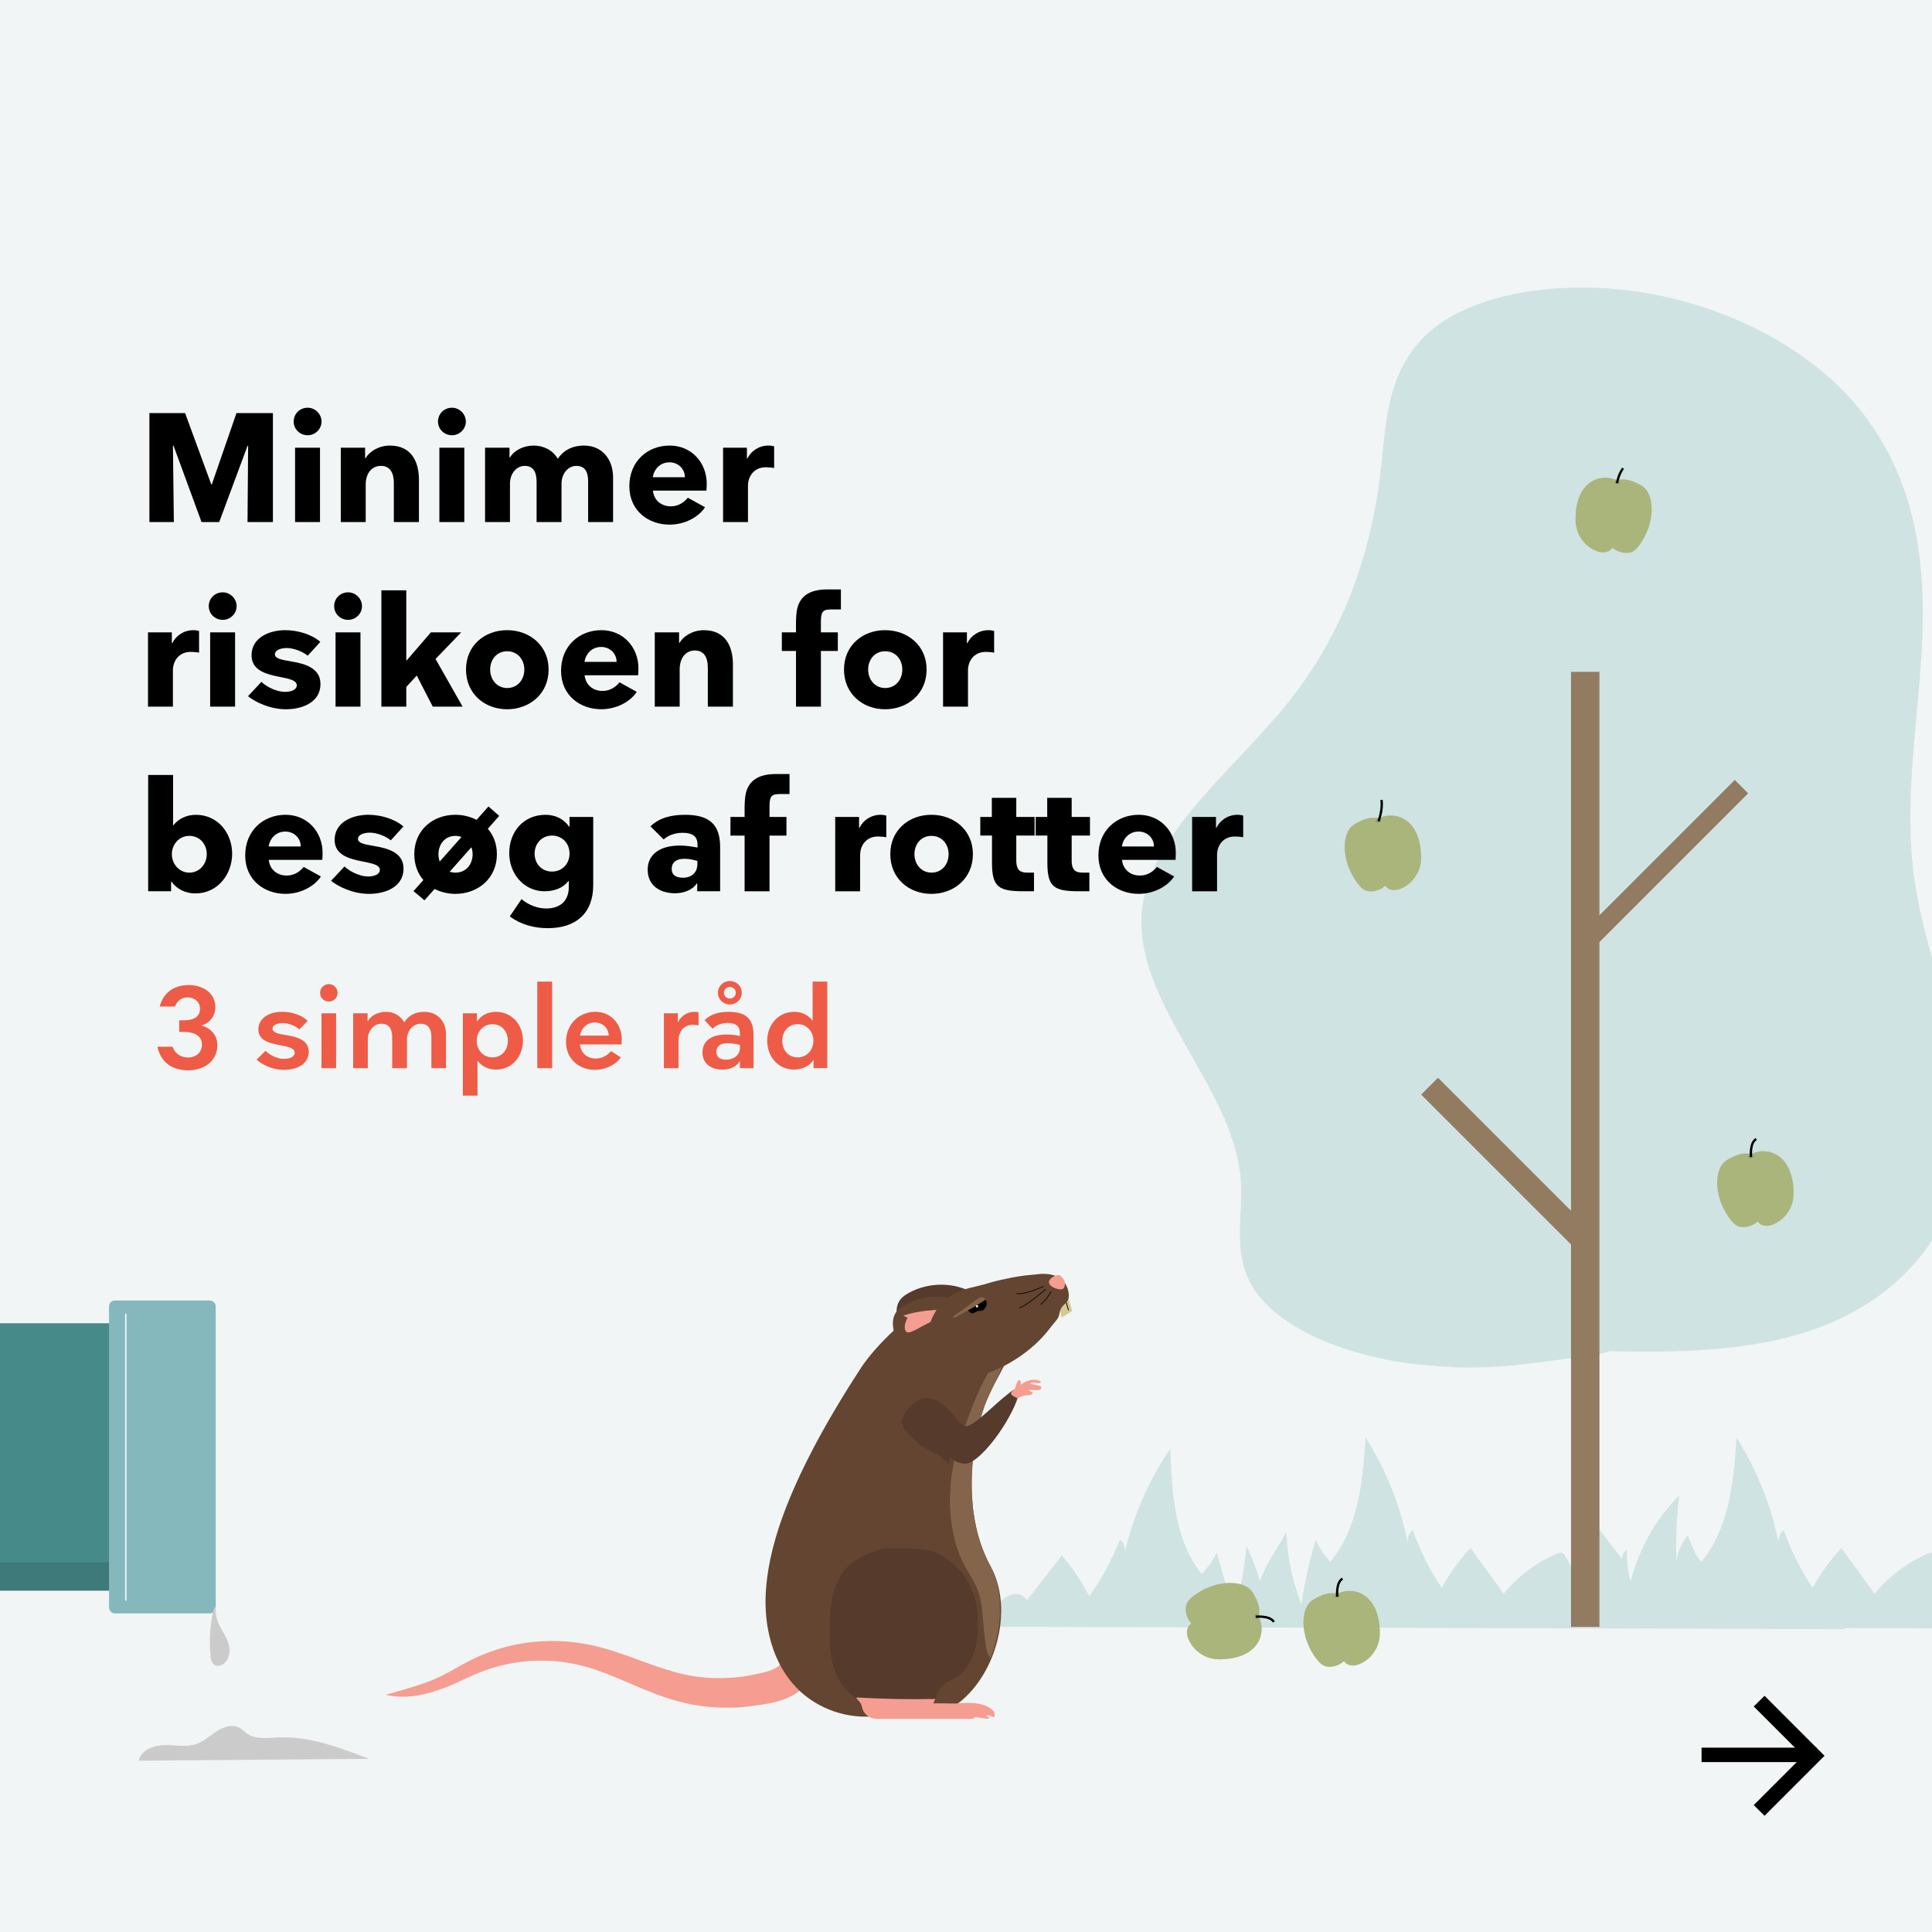 <?xml version="1.0" encoding="UTF-8"?>
<svg id="a" data-name="Lag 1" xmlns="http://www.w3.org/2000/svg" width="1080" height="1080" xmlns:xlink="http://www.w3.org/1999/xlink" viewBox="0 0 1080 1080">
  <rect x="0" y="0" width="1080" height="1080" fill="#333333" stroke="none"/>
  <defs>
    <style>
      .j {
        fill: #fff;
      }

      .k {
        stroke-width: 1.29px;
      }

      .k, .l, .m, .n {
        stroke-miterlimit: 10;
      }

      .k, .l, .m, .n, .o {
        fill: none;
      }

      .k, .l, .n {
        stroke: #000;
      }

      .p {
        fill: #cccbcb;
      }

      .q {
        clip-path: url(#d);
      }

      .r {
        fill: #563b2c;
      }

      .s {
        fill: #aab57c;
      }

      .l {
        stroke-width: .38px;
      }

      .t {
        clip-path: url(#b);
      }

      .u {
        isolation: isolate;
        opacity: 0;
      }

      .m {
        stroke: #f2f3f3;
        stroke-width: .82px;
      }

      .v {
        clip-path: url(#f);
      }

      .w {
        fill: #f59d91;
      }

      .n {
        stroke-width: .45px;
      }

      .x {
        fill: #d3ca94;
      }

      .y {
        opacity: .12;
      }

      .z {
        fill: #468a8a;
      }

      .aa {
        fill: #ee5c47;
      }

      .ab {
        fill: #634532;
      }

      .ac {
        fill: #cfe3e3;
      }

      .ad {
        fill: #927b61;
      }

      .ae {
        clip-path: url(#h);
      }

      .af {
        fill: #84654c;
      }

      .ag {
        fill: #84b8bd;
      }

      .ah {
        fill: #f2f5f5;
      }
    </style>
    <clipPath id="b">
      <rect id="c" data-name="SVGID" class="o" x="1080" width="1080" height="1080"/>
    </clipPath>
    <clipPath id="d">
      <rect id="e" data-name="SVGID" class="o" width="1080" height="1080"/>
    </clipPath>
    <clipPath id="f">
      <rect id="g" data-name="SVGID" class="o" x="926" y="931" width="110.25" height="96.02"/>
    </clipPath>
    <clipPath id="h">
      <rect id="i" data-name="SVGID" class="o" x="215.83" y="712.17" width="383.65" height="248.62"/>
    </clipPath>
  </defs>
  <g class="t">
    <rect class="ah" x="1079" width="1081" height="1080"/>
  </g>
  <g class="q">
    <g>
      <rect class="j" width="1080" height="1080"/>
      <rect class="ah" x="-1" width="1081" height="1080"/>
      <path d="m980.35,1009.06l6.04,5.96,33.53-33.52-33.53-33.53-6.04,5.96,27.56,27.57-27.56,27.56Z"/>
      <g class="v">
        <g>
          <path class="u" d="m926,1027.02h110.25v-96.02h-110.25v96.02Z"/>
          <path d="m951.19,976.95h64.39v8.07h-64.39v-8.07Z"/>
        </g>
      </g>
    </g>
  </g>
  <g>
    <g>
      <g>
        <g>
          <rect class="z" y="739.72" width="88.07" height="149.47" transform="translate(88.07 1628.91) rotate(180)"/>
          <rect class="ag" x="60.95" y="727.01" width="59.64" height="174.89" rx="3.22" ry="3.22" transform="translate(181.54 1628.91) rotate(180)"/>
        </g>
        <path class="p" d="m123.1,909.4c1.93,3.68,4.37,7.23,5.08,11.32.7,4.1-1.04,9.04-5.01,10.24-1,.3-2.12.34-3.05-.13-1.77-.89-2.23-3.16-2.43-5.13-.8-8.27-.32-16.66,1.43-24.78.25-1.16.62-2.16,1.52-2.75-.39,4.04.59,7.65,2.46,11.22Z"/>
        <path class="p" d="m77.54,984.25c1.23-5.96,8.33-8.66,14.42-8.75,6.09-.08,12.4,1.36,18.12-.72,4.26-1.54,7.62-4.85,11.46-7.25,3.85-2.4,8.97-3.85,12.81-1.43,1.2.76,2.16,1.83,3.29,2.69,4.88,3.69,11.66,2.71,17.77,2.44,17.52-.79,34.46,5.64,50.81,11.96"/>
      </g>
      <line class="m" x1="70.34" y1="734.42" x2="70.34" y2="894.72"/>
    </g>
    <path class="y" d="m0,889.17h60.95v-15.83H0c-8.74,0,0,7.09,0,15.83h0Z"/>
  </g>
  <g>
    <path class="ac" d="m1031.07,910.73c.26-1.84.51-3.68.77-5.53-2.09,1.27-4.18,2.54-6.26,3.82-.47-3.79-.94-7.58-1.41-11.36-4.74,3.14-9.47,6.28-14.21,9.42-1.81-4.62-2.61-9.64-2.33-14.6-1.58.4-3.16.81-4.74,1.21-1.59-4.48-3.19-8.95-4.78-13.43-3.94,1.7-7.65,3.95-10.97,6.68-5.04-10.48-7.02-22.4-5.64-33.95-15.35,7.85-28.33,20.25-36.86,35.23-.38-9.95-.77-19.91-1.15-29.86-3.39,4.01-5.62,9-6.35,14.21-.44-12.26.09-24.55,1.6-36.72-13.15,13.28-22.66,30.12-27.22,48.24-1.51-5.88-2.24-11.96-2.17-18.03-1.65,1.28-2.63,3.37-2.57,5.46-4.32-5.59-8.63-11.17-12.95-16.76-2.48,9.58-6.52,18.75-11.93,27.04-2.24-3.88-4.48-7.75-6.72-11.63-.47-.82-1-1.68-1.88-2.04-1.01-.41-2.15,0-3.16.44-11.44,4.96-21.67,12.68-29.57,22.32-6.19-8.52-12.39-17.04-18.58-25.56-6.22,6.75-11.63,14.25-16.09,22.27-6.68-10.05-12.12-20.93-16.14-32.32-2.24,1.83-3.33,4.95-2.72,7.78-4.09-21.06-12.16-41.35-23.65-59.47-1.65,24.45-3.99,50.71-19.77,69.46-3.38-3.6-6.13-7.78-8.12-12.3-3.59,11.84-6.27,23.95-8.01,36.2-5.35-14.7-7.41-23.97-8.44-40.44-5.98,11.25-16.31,23.45-17.15,39.02l7.09,14.25"/>
    <path class="ac" d="m1238.42,910.73c.26-1.84.51-3.68.77-5.53-2.09,1.27-4.18,2.54-6.26,3.82-.47-3.79-.94-7.58-1.41-11.36-4.74,3.14-9.47,6.28-14.21,9.42-1.81-4.62-2.61-9.64-2.33-14.6-1.58.4-3.16.81-4.74,1.21-1.59-4.48-3.19-8.95-4.78-13.43-3.94,1.7-7.65,3.95-10.97,6.68-5.04-10.48-7.02-22.4-5.64-33.95-15.35,7.85-28.33,20.25-36.86,35.23-.38-9.95-.77-19.91-1.15-29.86-3.39,4.01-5.62,9-6.35,14.21-.44-12.26.09-24.55,1.6-36.72-13.15,13.28-22.66,30.12-27.22,48.24-1.51-5.88-2.24-11.96-2.17-18.03-1.65,1.28-2.63,3.37-2.57,5.46-4.32-5.59-8.63-11.17-12.95-16.76-2.48,9.58-6.52,18.75-11.93,27.04-2.24-3.88-4.48-7.75-6.72-11.63-.47-.82-1-1.68-1.88-2.04-1.01-.41-2.15,0-3.16.44-11.44,4.96-21.67,12.68-29.57,22.32-6.19-8.52-12.39-17.04-18.58-25.56-6.22,6.75-11.63,14.25-16.09,22.27-6.68-10.05-12.12-20.93-16.14-32.32-2.24,1.83-3.33,4.95-2.72,7.78-4.09-21.06-12.16-41.35-23.65-59.47-1.65,24.45-3.99,50.71-19.77,69.46-3.38-3.6-5.48-10.18-7.47-14.7-3.59,11.84-6.92,26.35-8.66,38.6-5.35-14.7-7.41-23.97-8.44-40.44-5.98,11.25-16.31,23.45-17.15,39.02l7.09,14.25"/>
    <path class="ac" d="m708.98,909.79c-.31-15.59-6.63-34.18-12.22-45.62-1.59,16.43-2.7,22.43-8.54,36.95-1.33-12.3-4.86-21.31-8.04-33.27-2.13,4.45-5.03,8.53-8.53,12.02-15.14-19.27-16.6-45.6-17.42-70.09-12.09,17.72-20.84,37.72-25.64,58.64.7-2.8-.29-5.96-2.46-7.86-4.4,11.24-10.2,21.93-17.22,31.75-4.18-8.17-9.34-15.85-15.33-22.81-6.48,8.31-12.96,16.61-19.44,24.92-7.57-9.9-20.31,4.03-25.46,14.98"/>
    <path class="ac" d="m1099.14,626.82c-1-45.99-22.93-90.73-29.15-136.55-6.04-44.47,2.8-89.16,4.6-133.79,1.79-44.63-4.17-90.96-37.03-130.14-32.85-39.18-98.04-69.5-166.24-65.21-23.99,1.51-47.92,7.45-64.75,18.69-30,20.03-31.36,51.05-34.27,78.97-4.8,46.09-19.14,92.4-51.84,133.39-30.17,37.81-76.45,72.47-81.85,114.93-6.66,52.29,51,99.76,54.95,152.17,1.43,19.06-4.23,38.76,4.88,56.89,12.77,25.42,52.65,41.77,93.07,46.41,40.42,4.64,59.81-.14,100.15-5.07l8.43-2.19c37.69.95,76.93.02,110.61-11.03,63.05-20.69,89.44-71.45,88.44-117.45Z"/>
    <g>
      <g>
        <rect class="ad" x="878.22" y="375.54" width="15.89" height="533.91" transform="translate(1772.32 1284.99) rotate(180)"/>
        <rect class="ad" x="836.52" y="588.94" width="13.33" height="124.56" transform="translate(1899.89 515.48) rotate(135)"/>
        <rect class="ad" x="924.15" y="421.49" width="10.59" height="124.56" transform="translate(614.31 -515.52) rotate(45)"/>
      </g>
      <g>
        <path class="s" d="m696.1,886.56c-1.79-.88-3.82-1.36-5.82-1.57-4.93-.51-9.91.4-14.49,2.25-2.31.93-4.52,2.1-6.6,3.46-1.76,1.14-3.87,2.72-5.1,4.42-2.32,3.21-1.25,7.91.75,11.01.24.36.98.98.94,1.42s-.9.84-1.15,1.19c-.71,1-1.07,2.23-1.12,3.45-.07,1.82.51,3.62,1.33,5.25,2.77,5.51,8.48,9.44,14.62,10.05,1.32.13,2.65.12,3.98.08,8-.28,17.29-3.11,20.68-11.16,1.43-3.41,1.53-7.36.28-10.84-.79-2.17-.14-4.69-.56-6.95-.46-2.51-1.54-4.88-2.78-7.1-.47-.84-.97-1.67-1.59-2.41-.92-1.1-2.08-1.93-3.35-2.57Z"/>
        <path class="y" d="m702.48,902.18c-.19-.12-.43-.2-.64-.12-.2.08-.32.29-.4.5-.27.74-.18,1.6.26,2.26.05.08.11.16.19.23.64.57,1.6-.18,1.68-.89.07-.65-.57-1.66-1.08-1.99Z"/>
        <path class="k" d="m701.99,903.76s7.95-.83,10.11,2.93"/>
      </g>
      <g>
        <path class="s" d="m730.33,898.45c-.88,1.79-1.36,3.82-1.57,5.82-.51,4.93.4,9.91,2.24,14.49.93,2.31,2.1,4.52,3.46,6.6,1.14,1.76,2.72,3.87,4.42,5.1,3.21,2.32,7.91,1.26,11.01-.74.36-.24.98-.98,1.42-.94s.84.9,1.19,1.15c1,.71,2.23,1.07,3.45,1.12,1.82.07,3.62-.51,5.25-1.33,5.51-2.77,9.44-8.48,10.06-14.62.13-1.32.12-2.65.08-3.98-.28-8-3.11-17.29-11.16-20.68-3.41-1.43-7.36-1.54-10.84-.28-2.17.79-4.69.14-6.95.56-2.51.46-4.88,1.54-7.1,2.78-.84.47-1.67.97-2.41,1.59-1.1.92-1.94,2.08-2.57,3.35Z"/>
        <path class="y" d="m745.95,892.07c-.12.19-.2.43-.12.64.08.2.29.32.5.4.74.27,1.6.18,2.26-.26.08-.05.16-.11.23-.19.57-.64-.18-1.6-.89-1.68-.65-.07-1.66.57-1.99,1.08Z"/>
        <path class="k" d="m747.53,892.57s-.83-7.95,2.94-10.11"/>
      </g>
    </g>
    <g>
      <path class="s" d="m753.39,465c-.88,1.79-1.36,3.82-1.57,5.82-.51,4.93.4,9.91,2.24,14.49.93,2.31,2.1,4.52,3.46,6.6,1.14,1.76,2.72,3.87,4.42,5.1,3.21,2.32,7.91,1.26,11.01-.74.36-.24.98-.98,1.42-.94s.84.9,1.19,1.15c1,.71,2.23,1.07,3.45,1.12,1.82.07,3.62-.51,5.25-1.33,5.51-2.77,9.44-8.48,10.06-14.62.13-1.32.12-2.65.08-3.98-.28-8-3.11-17.29-11.16-20.68-3.41-1.43-7.36-1.54-10.84-.28-2.17.79-4.69.14-6.95.56-2.51.46-4.88,1.54-7.1,2.78-.84.47-1.67.97-2.41,1.59-1.1.92-1.94,2.08-2.57,3.35Z"/>
      <path class="y" d="m769.02,458.62c-.12.19-.2.43-.12.64.08.2.29.32.5.4.74.27,1.6.18,2.26-.26.08-.05.16-.11.23-.19.57-.64-.18-1.6-.89-1.68-.65-.07-1.66.57-1.99,1.08Z"/>
      <path class="k" d="m770.59,459.11s2.55-6.58,1.65-11.95"/>
    </g>
    <g>
      <path class="s" d="m921.31,275.41c.94,1.76,1.48,3.78,1.75,5.76.67,4.91-.09,9.92-1.79,14.55-.86,2.34-1.96,4.58-3.25,6.71-1.09,1.79-2.6,3.95-4.26,5.24-3.13,2.42-7.87,1.5-11.03-.4-.37-.22-1.01-.95-1.45-.89s-.81.93-1.15,1.19c-.98.74-2.2,1.14-3.41,1.23-1.82.13-3.63-.4-5.29-1.17-5.6-2.6-9.7-8.18-10.51-14.3-.17-1.32-.21-2.65-.2-3.97.03-8,2.57-17.38,10.51-21.01,3.36-1.54,7.31-1.76,10.82-.61,2.19.72,4.69,0,6.96.34,2.53.39,4.93,1.39,7.18,2.56.85.44,1.7.91,2.46,1.51,1.12.89,2,2.01,2.67,3.27Z"/>
      <path class="y" d="m905.49,269.52c.13.19.21.42.14.64-.08.21-.28.33-.49.42-.73.3-1.6.23-2.27-.18-.09-.05-.17-.11-.24-.18-.59-.62.13-1.6.84-1.7.65-.09,1.67.52,2.02,1.02Z"/>
      <path class="k" d="m903.93,270.06s.71-4.73,3.39-8.3"/>
    </g>
    <g>
      <path class="s" d="m961.62,652.68c-.88,1.79-1.36,3.82-1.57,5.82-.51,4.93.4,9.91,2.24,14.49.93,2.31,2.1,4.52,3.46,6.6,1.14,1.76,2.72,3.87,4.42,5.1,3.21,2.32,7.91,1.26,11.01-.74.36-.24.98-.98,1.42-.94s.84.9,1.19,1.15c1,.71,2.23,1.07,3.45,1.12,1.82.07,3.62-.51,5.25-1.33,5.51-2.77,9.44-8.48,10.06-14.62.13-1.32.12-2.65.08-3.98-.28-8-3.11-17.29-11.16-20.68-3.41-1.43-7.36-1.54-10.84-.28-2.17.79-4.69.14-6.95.56-2.51.46-4.88,1.54-7.1,2.78-.84.47-1.67.97-2.41,1.59-1.1.92-1.94,2.08-2.57,3.35Z"/>
      <path class="y" d="m977.25,646.3c-.12.19-.2.43-.12.64.08.2.29.32.5.4.74.27,1.6.18,2.26-.26.08-.05.16-.11.23-.19.57-.64-.18-1.6-.89-1.68-.65-.07-1.66.57-1.99,1.08Z"/>
      <path class="k" d="m978.82,646.8s-.83-7.95,2.94-10.11"/>
    </g>
  </g>
  <g class="ae">
    <g>
      <path class="w" d="m455,929.63c-.09,2.15-.56,4.4-1.4,6.64-.84,2.15-2.15,4.21-3.56,5.9-2.9,3.37-6.27,5.33-9.36,6.74-3.09,1.4-6.08,2.25-8.89,2.9-2.81.66-5.61,1.03-8.23,1.4l-3.93.56c-1.4.19-2.71.28-4.12.47-2.71.28-5.52.37-8.33.37-5.52,0-11.04-.28-16.47-1.12-5.43-.84-10.85-2.06-16.09-3.74-5.15-1.59-10.11-3.56-14.97-5.52-9.64-4.02-18.71-8.23-27.88-11.23-4.59-1.5-9.17-2.62-13.94-3.46-4.68-.75-9.54-1.22-14.32-1.22-9.64-.09-19.37,1.31-28.63,4.21-4.68,1.4-9.08,3.28-13.76,5.43-4.59,2.15-9.26,4.4-14.32,6.18-4.96,1.78-10.11,3.28-15.35,3.93-5.24.66-10.57.56-15.72-.65,5.05-1.59,9.92-2.81,14.6-4.3,4.77-1.5,9.45-2.99,13.85-5.05,4.49-1.97,8.8-4.49,13.29-7.02,4.49-2.53,9.26-4.96,14.32-6.83,9.92-3.93,20.59-6.18,31.25-6.74,5.33-.28,10.76-.19,16.19.37,5.33.56,10.76,1.5,16,2.9,10.39,2.71,20.12,6.64,29.48,9.92,4.68,1.68,9.36,3.18,13.94,4.4,4.59,1.22,9.17,2.06,13.85,2.53s9.36.65,14.04.37c2.34-.09,4.68-.28,6.92-.56,1.12-.09,2.34-.28,3.46-.47l3.56-.65c2.43-.47,4.68-.94,6.83-1.5,2.06-.56,4.02-1.22,5.52-1.97,1.5-.75,2.62-1.59,2.99-2.15s.37-.65.47-1.5l18.71.47Z"/>
      <path class="ab" d="m551.47,782.63c6.92-16.84,36.59-54.55-1.78-61.1,0,0-15.72.19-27.14,5.61-13.85,6.64-32.75,24.52-41.27,37.52-45.1,69.24-51.84,105.18-53.15,124.73-1.31,19.56,3.65,40.24,17.31,54.27,11.7,11.98,28.91,17.69,45.48,15.53,11.51-1.5,21.9,3.46,33.78-.94,29.19-10.95,43.89-55.4,29.19-82.44-18.15-33.03-9.36-76.36-2.43-93.2Z"/>
      <path class="af" d="m558.86,761.57c-.84,0-1.68,0-2.34.37-.75.37-1.31,1.12-1.78,1.87-7.11,10.76-11.51,22.93-15.81,35-2.06,5.8-4.21,11.7-5.52,17.69-4.21,19.74-3.28,43.23,7.02,60.92,1.97,3.37,4.12,6.64,5.61,10.2,3.65,8.61,3.18,18.15,4.4,27.32.47,3.46.75,9.08,3.18,11.98.47-1.12.84-2.15,1.22-3.28.56-1.68,1.12-3.28,1.59-4.96v-.09c.47-1.68.84-3.37,1.22-5.05v-.09c.19-1.12.47-2.25.56-3.37.09-.56.19-1.12.19-1.68v-.09c.09-1.12.28-2.15.37-3.28v-.09c0-.56.09-1.03.09-1.59v-.09c.09-1.03.09-2.15.09-3.18v-1.87c0-1.03-.09-2.06-.09-3.09v-.19c0-.47-.09-1.03-.09-1.5v-.19c-.09-.47-.09-.94-.19-1.4v-.09c-.09-.47-.09-.94-.19-1.4v-.28l-.28-1.4v-.19c-.09-.47-.19-.84-.28-1.31v-.19c-.09-.47-.19-.94-.28-1.31,0-.09,0-.19-.09-.28-.09-.47-.19-.84-.37-1.31v-.09c-.09-.37-.28-.84-.37-1.22q0-.09-.09-.19c-.09-.47-.28-.84-.47-1.22,0-.09-.09-.19-.09-.28-.19-.37-.28-.84-.47-1.22v-.09c-.19-.37-.28-.75-.47-1.12,0-.09-.09-.19-.09-.19l-.56-1.12c0-.09-.09-.19-.09-.19-.19-.37-.37-.75-.56-1.12-.37-.56-.66-1.22-.94-1.78-.09-.19-.19-.37-.28-.47-.19-.47-.47-.94-.65-1.4-.09-.19-.19-.37-.28-.47-.28-.56-.56-1.12-.75-1.68,0,0,0-.09-.09-.09-.56-1.31-1.12-2.71-1.68-4.12v-.09c-2.62-7.02-4.21-14.41-5.15-21.62v-.19c-.09-.66-.19-1.31-.19-1.97v-.19c-2.43-24.14,3.09-47.53,7.77-58.95,2.25-5.43,6.27-13.01,9.45-21.05-.75-.37-1.4-.37-2.15-.37Z"/>
      <path class="r" d="m546.7,904.93c-.28-11.32-5.15-23.58-13.94-30.88-3.84-3.28-8.14-6.08-13.1-7.3-3.74-.84-7.49-1.03-11.32-1.12-3.18-.09-6.27,0-9.45.09-1.22,0-2.34-.37-3.65-.28-1.59.09-3.09.56-4.59,1.12-5.05,1.68-10.11,3.84-14.32,7.11-10.67,8.23-12.26,22.55-12.54,35.18-.19,7.58-.09,15.35,2.06,22.64,0,.09.09.28.09.37,1.78,5.9,5.05,11.51,9.92,15.44,1.12.84,2.34,1.4,3.46,2.15,1.22.84,2.15,2.06,3.37,2.9,2.62,1.78,5.61,2.71,8.7,3.28,4.59.84,9.08.56,13.66.47,4.12,0,8.42.09,12.35-1.22,2.25-.75,4.49-2.06,5.43-4.21.37-.75.47-1.59.65-2.43.66-2.62,2.15-4.96,4.21-6.74,2.06-1.87,4.49-2.25,6.74-3.65,4.77-2.9,8.14-8.7,9.92-13.76,2.06-6.18,2.53-12.73,2.34-19.18Z"/>
      <path class="w" d="m555.96,959.57c-.28.28-.66.28-1.03.19s-.65-.28-1.03-.47c-.65-.37-1.5-.47-2.25-.37q-.09,0-.19.09c-.19.19.09.37.37.47.37.09.65.37.94.65.09.09.09.19.09.28,0,.28-.28.37-.56.37-2.81,0-5.52-1.03-8.23-.84.19.28.47.47.75.56-.47.28-1.12.37-1.68.37h-52.96c-2.9,0-5.71-1.5-7.3-3.93-.84-1.31-.94-2.71-1.4-4.02-.56-1.5-2.15-2.43-2.81-4.02,14.69.84,29.48,1.12,44.17.84-.37.84-.75,1.68-1.03,2.53.09-.28,11.51.09,12.63,0,3.93-.28,7.77-.65,11.79,0,2.71.37,5.33,1.22,7.58,2.81.56.37,1.03.84,1.5,1.31.66.84.94,2.06.66,3.18Z"/>
      <path class="r" d="m569.16,777.01c0-.09-.09-.09-.19-.19-1.78-1.03-4.77,1.87-5.99,2.81-3.37,2.62-6.55,5.61-9.73,8.42-2.99,2.62-5.99,5.43-9.36,7.58-1.12.66-2.71,1.78-4.12,1.5-2.53-.47-4.4-3.37-5.99-5.15-1.97-2.25-3.84-4.59-6.18-6.55-3.18-2.81-7.58-4.77-11.7-3.65-1.22.28-2.34.94-3.37,1.59-2.9,1.78-5.33,4.21-7.02,7.11-.66,1.12-1.22,2.43-1.31,3.74-.09,1.59.47,3.28,1.31,4.68.84,1.4,2.06,2.53,3.18,3.74,1.22,1.22,2.43,2.34,3.74,3.46,5.71,4.59,13.1,7.02,18.15,12.45.19-1.22,0-2.53.19-3.65.94.09,1.97,1.12,2.81,1.59,1.03.56,1.97,1.03,3.09,1.31,2.15.65,4.4.56,6.36-.56,13.38-8.05,28.91-36.77,26.11-40.24Z"/>
      <path class="w" d="m572.53,772.8c2.9-1.59,6.64-2.25,9.36-.47-.09.56-.66.84-1.22.84s-1.03-.09-1.59-.19c-1.22-.19-2.43,0-3.46.47,1.68.37,3.37.75,5.05,1.12.56.09,1.12.28,1.4.84.19.56-.19,1.12-.65,1.4-.47.28-1.12.28-1.68.28-1.68,0-3.37-.09-5.05-.09.94.47,1.87,1.03,2.71,1.5-.09.56-.56,1.03-1.22,1.22-.66.19-1.22.19-1.78.19-1.59.09-3.09.47-4.49,1.22-.37.19-.75.37-1.12.37-.28,0-.66-.19-.94-.28-2.25-1.12-3.93-2.15-1.5-4.02,1.97-1.59,3.93-3.28,6.18-4.4Z"/>
      <path class="w" d="m569.25,775.8c.19-.56.56-1.03.94-1.5.28-.47.56-1.03.47-1.68-.09-.56-.47-1.03-1.03-1.22h-.19c-.09,0-.09.09-.09.09-1.5,1.68-1.4,4.21-2.62,6.08.19,0,.37.09.66.09"/>
      <path class="x" d="m591.05,727.7s2.53,6.83,2.34,8.89l5.99-3.74s-1.87-6.83-2.81-8.61"/>
      <path class="n" d="m595.83,727.33l1.5,5.15"/>
      <path class="r" d="m541.65,721.52c-10.57-4.96-23.58-4.4-33.78,1.31-1.68.94-3.37,2.06-4.59,3.65-3.28,4.21-2.25,10.48-.09,15.35.47,1.12,1.03,2.15,2.06,2.81,1.87,1.12,4.21,0,6.08-1.12,8.23-4.77,16.47-9.54,24.7-14.32"/>
      <path class="ab" d="m539.59,728.17c-10.57-4.96-23.58-4.4-33.78,1.31-1.68.94-3.37,2.06-4.59,3.65-3.28,4.21-2.25,10.48-.09,15.35.47,1.12,1.03,2.15,2.06,2.81,1.87,1.12,4.21,0,6.08-1.12,8.23-4.77,16.47-9.54,24.7-14.32"/>
      <path class="w" d="m535.85,729.85c-2.34.84-4.68,1.4-7.11,1.78-3.46.56-7.11.66-10.57,1.03-4.4.47-8.8,1.31-13.1,2.71.65.56,1.4.94,2.25,1.22-1.03,2.15-2.06,4.59-1.31,6.92.19.47.47,1.03,1.03,1.22.47.19,1.03.09,1.5,0,1.97-.56,3.84-1.59,5.61-2.62,5.99-3.28,12.26-6.08,18.71-8.33"/>
      <path class="ab" d="m596.95,720.77c-.19-.56-.37-1.22-.65-1.68-1.12-2.62-3.46-4.68-6.08-5.8-1.59-.66-3.28-.94-4.96-1.12-2.25-.19-4.4,0-6.64.28-2.34.28-4.68.37-7.02.75-4.21.56-8.33,1.4-12.45,2.34-4.02.84-7.86,2.25-11.88,3.18-3.84.94-7.67,1.68-11.32,3.18-5.99,2.53-10.95,7.3-14.04,13.1-3.09,5.8-4.12,12.54-3.46,19,.19,1.59.47,3.37,1.31,4.87.75,1.31,1.12,2.62,1.68,4.02,1.4,2.99,3.65,5.61,6.64,6.92.65.28,1.31.47,1.97.66,1.5.66,3.18,1.03,4.87,1.12,3.37.19,6.64-.56,9.92-1.5,16.47-4.77,32-14.22,42.29-27.88,1.31-1.78,2.99-3.46,4.21-5.33,1.03-1.68.84-3.84,1.87-5.61.94-1.68,2.71-2.62,3.65-4.3.94-1.87.65-4.12.09-6.18Z"/>
      <path d="m550.44,731.54c-.28.47-.66.75-.94.94-.75.47-2.06.19-2.9.37-.94.28-1.87,1.22-2.9,1.31-.94.09-2.15-.94-2.62-1.68-.09-.09-.19-.28-.19-.37,0-.19.19-.37.47-.47,2.99-1.68,5.9-3.28,8.89-4.96.09-.09.19-.09.37-.09.28,0,.47.19.56.47.47.84.47,1.97.19,2.9-.28.37-.56,1.03-.94,1.59Z"/>
      <path class="af" d="m536.31,735.19c4.96-2.62,9.73-5.52,14.41-8.52-.09-1.03-1.22-1.59-2.15-1.5-1.03.09-1.87.65-2.62,1.31-3.09,2.25-6.18,4.4-9.17,6.64-.56.37-4.12,2.43-4.02,3.09.09,1.22,2.99-.66,3.56-1.03Z"/>
      <path class="ah" d="m546.14,730.88c.36,0,.66-.29.66-.66s-.29-.66-.66-.66-.66.29-.66.66.29.66.66.66Z"/>
      <path class="w" d="m592.08,712.82c.28.09.56.28.84.47,1.59,1.12,2.53,3.09,2.34,5.05-.09.75-.28,1.5-.84,1.97-.47.37-.94.47-1.5.47-2.06,0-6.46-1.5-6.55-4.02-.09-2.06,3.84-4.4,5.71-3.93Z"/>
      <path class="l" d="m583.47,719.09s-10.95,4.96-15.16,4.02"/>
      <path class="l" d="m584.5,720.68s-9.83,8.8-14.69,10.48"/>
      <path class="l" d="m587.59,721.99s-2.53,4.68-5.9,7.3"/>
    </g>
  </g>
  <g>
    <path d="m118.08,270.75h.34l13.76-39.82h20.38v60.89h-14.19l.34-42.57h-.34l-15.82,42.57h-9.89l-15.65-42.66h-.34l.52,42.66h-13.67v-60.89h19.95l14.62,39.82Z"/>
    <path d="m172,227.92c4.21,0,7.74,3.53,7.74,7.74s-3.53,7.65-7.74,7.65-7.83-3.27-7.83-7.65,3.44-7.74,7.83-7.74Zm-7.05,22.36h13.93v41.54h-13.93v-41.54Z"/>
    <path d="m234.18,291.82h-14.02v-21.84c0-5.59-2.06-9.55-7.22-9.55s-8.51,4.21-8.51,10.49v20.9h-13.93v-41.54h13.59v5.85h.26c2.06-3.61,7.22-7.05,13.59-7.05,12.3,0,16.25,9.37,16.25,19.09v23.65Z"/>
    <path d="m252.67,227.92c4.21,0,7.74,3.53,7.74,7.74s-3.53,7.65-7.74,7.65-7.83-3.27-7.83-7.65,3.44-7.74,7.83-7.74Zm-7.05,22.36h13.93v41.54h-13.93v-41.54Z"/>
    <path d="m328.77,291.82v-22.7c0-5.5-1.89-8.69-6.62-8.69s-8.26,4.56-8.26,9.89v21.5h-13.93v-22.53c0-5.33-1.81-8.86-6.62-8.86-4.56,0-8.26,4.21-8.26,9.89v21.5h-13.93v-41.54h13.67v5.42h.26c2.58-4.3,8.08-6.62,13.24-6.62s10.49,2.24,13.42,7.31h.09c3.01-4.39,7.74-7.31,14.71-7.31,10.23,0,16.17,7.91,16.17,17.72v25.03h-13.93Z"/>
    <path d="m364.98,274.27c.6,5.59,4.82,8.77,10.06,8.77,4.64,0,7.83-2.75,9.46-4.82l9.63,5.33c-3.61,5.5-11.27,9.72-19.87,9.72-11.61,0-22.45-7.57-22.45-21.5s10.23-22.7,22.53-22.7,20.73,9.63,20.73,21.33c0,1.55-.09,2.75-.17,3.87h-29.93Zm-.09-7.48h17.97c0-4.64-3.7-8.34-8.6-8.34-5.25,0-8.6,3.78-9.37,8.34Z"/>
    <path d="m404.2,250.28h13.33v6.02h.26c2.06-4.21,6.45-7.22,11.78-7.22,1.29,0,2.24.17,3.18.43v12.13c-1.12-.26-3.35-.43-4.64-.43-6.45,0-9.98,4.82-9.98,10.41v20.21h-13.93v-41.54Z"/>
    <path d="m82.73,353.48h13.33v6.02h.26c2.06-4.21,6.45-7.22,11.78-7.22,1.29,0,2.24.17,3.18.43v12.13c-1.12-.26-3.35-.43-4.64-.43-6.45,0-9.98,4.82-9.98,10.41v20.21h-13.93v-41.54Z"/>
    <path d="m124.53,331.12c4.21,0,7.74,3.53,7.74,7.74s-3.53,7.65-7.74,7.65-7.83-3.27-7.83-7.65,3.44-7.74,7.83-7.74Zm-7.05,22.36h13.93v41.54h-13.93v-41.54Z"/>
    <path d="m172,366.55c-2.67-2.32-7.91-4.3-11.7-4.3-3.1,0-6.62,1.03-6.62,3.53,0,2.32,3.44,3.01,9.12,3.96,8.43,1.38,16.34,4.04,16.34,12.64,0,10.23-10.15,14.1-19.26,14.1s-17.37-4.13-21.24-7.31l7.48-8c3.61,3.35,9.12,5.59,13.24,5.59,3.1,0,6.54-1.03,6.54-3.7,0-6.79-25.28-1.81-25.28-16.77,0-9.8,9.8-14.02,18.83-14.02,6.97,0,14.79,2.32,19.61,6.54l-7.05,7.74Z"/>
    <path d="m194.62,331.12c4.21,0,7.74,3.53,7.74,7.74s-3.53,7.65-7.74,7.65-7.83-3.27-7.83-7.65,3.44-7.74,7.83-7.74Zm-7.05,22.36h13.93v41.54h-13.93v-41.54Z"/>
    <path d="m232.97,377.64l-5.85,6.36v11.01h-13.93v-65.01h13.93v39.13h.26l13.5-15.65h16.94l-14.36,14.88,15.14,26.66h-16.68l-8.94-17.37Z"/>
    <path d="m283.46,396.48c-12.56,0-22.96-8.69-22.96-22.19s10.41-22.02,22.96-22.02,23.22,8.51,23.22,22.02-10.58,22.19-23.22,22.19Zm0-32.42c-5.85,0-9.46,4.73-9.46,10.23s3.7,10.32,9.55,10.32,9.55-4.73,9.55-10.32-3.7-10.23-9.63-10.23Z"/>
    <path d="m326.8,377.47c.6,5.59,4.82,8.77,10.06,8.77,4.64,0,7.83-2.75,9.46-4.82l9.63,5.33c-3.61,5.5-11.27,9.72-19.87,9.72-11.61,0-22.45-7.57-22.45-21.5s10.23-22.7,22.53-22.7,20.73,9.63,20.73,21.33c0,1.55-.09,2.75-.17,3.87h-29.93Zm-.09-7.48h17.97c0-4.64-3.7-8.34-8.6-8.34-5.25,0-8.6,3.78-9.37,8.34Z"/>
    <path d="m409.7,395.02h-14.02v-21.84c0-5.59-2.06-9.55-7.22-9.55s-8.51,4.21-8.51,10.49v20.9h-13.93v-41.54h13.59v5.85h.26c2.06-3.61,7.22-7.05,13.59-7.05,12.3,0,16.25,9.37,16.25,19.09v23.65Z"/>
    <path d="m437.05,353.48h7.91v-5.42c0-1.38.09-2.75.17-4.04.6-10.66,7.22-14.53,17.37-14.53h7.57v11.18h-4.9c-4.64,0-6.28.6-6.28,6.54v6.28h9.46v10.41h-9.46v31.13h-13.93v-31.13h-7.91v-10.41Z"/>
    <path d="m494.76,396.48c-12.56,0-22.96-8.69-22.96-22.19s10.41-22.02,22.96-22.02,23.22,8.51,23.22,22.02-10.58,22.19-23.22,22.19Zm0-32.42c-5.85,0-9.46,4.73-9.46,10.23s3.7,10.32,9.55,10.32,9.55-4.73,9.55-10.32-3.7-10.23-9.63-10.23Z"/>
    <path d="m527.18,353.48h13.33v6.02h.26c2.06-4.21,6.45-7.22,11.78-7.22,1.29,0,2.24.17,3.18.43v12.13c-1.12-.26-3.35-.43-4.64-.43-6.45,0-9.98,4.82-9.98,10.41v20.21h-13.93v-41.54Z"/>
    <path d="m95.63,492.8v5.42h-12.81v-65.01h13.93v28.12h.17c2.67-3.44,7.14-5.85,12.56-5.85,12.38,0,20.29,10.32,20.29,21.76s-8,22.19-20.55,22.19c-5.16,0-10.06-2.06-13.42-6.62h-.17Zm10.15-25.54c-5.59,0-9.72,4.73-9.72,10.23s4.13,10.32,9.8,10.32,9.72-4.82,9.72-10.32-3.78-10.23-9.8-10.23Z"/>
    <path d="m150.24,480.67c.6,5.59,4.82,8.77,10.06,8.77,4.64,0,7.83-2.75,9.46-4.82l9.63,5.33c-3.61,5.5-11.27,9.72-19.87,9.72-11.61,0-22.45-7.57-22.45-21.5s10.23-22.7,22.53-22.7,20.73,9.63,20.73,21.33c0,1.55-.09,2.75-.17,3.87h-29.93Zm-.09-7.48h17.97c0-4.64-3.7-8.34-8.6-8.34-5.25,0-8.6,3.78-9.37,8.34Z"/>
    <path d="m218.44,469.75c-2.67-2.32-7.91-4.3-11.7-4.3-3.1,0-6.62,1.03-6.62,3.53,0,2.32,3.44,3.01,9.12,3.96,8.43,1.38,16.34,4.04,16.34,12.64,0,10.23-10.15,14.1-19.26,14.1s-17.37-4.13-21.24-7.31l7.48-8c3.61,3.35,9.12,5.59,13.24,5.59,3.1,0,6.54-1.03,6.54-3.7,0-6.79-25.28-1.81-25.28-16.77,0-9.8,9.8-14.02,18.83-14.02,6.97,0,14.79,2.32,19.61,6.54l-7.05,7.74Z"/>
    <path d="m254.56,499.68c-4.21,0-8.17-1.03-11.61-2.75l-5.68,6.36-6.11-5.16,5.5-6.19c-3.18-3.7-5.07-8.6-5.07-14.45,0-13.5,10.41-22.02,22.96-22.02,4.3,0,8.34,1.03,11.87,2.84l6.62-7.48,6.02,5.25-6.36,7.22c3.18,3.61,5.07,8.51,5.07,14.19,0,13.5-10.58,22.19-23.22,22.19Zm-8.77-18.06l12.21-13.76c-1.03-.34-2.24-.6-3.44-.6-5.85,0-9.46,4.73-9.46,10.23,0,1.46.26,2.84.69,4.13Zm17.72-8l-12.13,13.67c1.03.34,2.06.52,3.27.52,5.93,0,9.55-4.73,9.55-10.32,0-1.29-.26-2.67-.69-3.87Z"/>
    <path d="m291.54,502.6c3.78,3.27,8.94,5.25,13.85,5.25,8.26,0,12.56-4.82,12.56-11.78v-3.61h-.17c-2.92,3.87-7.83,5.76-13.42,5.76-11.18,0-19.69-9.46-19.69-21.33s7.91-21.41,20.29-21.41c5.42,0,10.15,2.24,13.24,6.71h.17v-5.5h13.24v38.18c0,15.82-9.89,23.99-25.37,23.99-7.83,0-15.48-2.15-21.24-6.62l6.54-9.63Zm17.03-15.39c5.68,0,9.8-4.3,9.8-10.06s-4.13-10.06-9.8-10.06-9.72,4.47-9.72,10.06,3.87,10.06,9.72,10.06Z"/>
    <path d="m379.86,472.67c3.35,0,6.62.43,10.06,1.12v-1.63c0-4.47-2.58-6.62-8.26-6.62-4.39,0-8.08,1.38-10.66,3.7l-7.4-7.31c4.82-4.64,11.27-6.45,19.35-6.45,14.02,0,19.61,5.76,19.61,18.06v24.68h-12.81v-4.47h-.17c-2.41,3.78-7.4,5.59-12.21,5.59-7.48,0-15.31-3.53-15.31-13.24,0-8.6,7.05-13.42,17.8-13.42Zm9.98,8.6c-2.24-.6-4.3-1.2-7.22-1.2-4.99,0-7.14,2.32-7.14,5.68s2.41,4.9,6.28,4.9c4.73,0,8.08-2.67,8.08-7.74v-1.63Z"/>
    <path d="m408.33,456.68h7.91v-5.42c0-1.38.09-2.75.17-4.04.6-10.66,7.22-14.53,17.37-14.53h7.57v11.18h-4.9c-4.64,0-6.28.6-6.28,6.54v6.28h9.46v10.41h-9.46v31.13h-13.93v-31.13h-7.91v-10.41Z"/>
    <path d="m466.89,456.68h13.33v6.02h.26c2.06-4.21,6.45-7.22,11.78-7.22,1.29,0,2.24.17,3.18.43v12.13c-1.12-.26-3.35-.43-4.64-.43-6.45,0-9.98,4.82-9.98,10.41v20.21h-13.93v-41.54Z"/>
    <path d="m520.64,499.68c-12.56,0-22.96-8.69-22.96-22.19s10.41-22.02,22.96-22.02,23.22,8.51,23.22,22.02-10.58,22.19-23.22,22.19Zm0-32.42c-5.85,0-9.46,4.73-9.46,10.23s3.7,10.32,9.55,10.32,9.55-4.73,9.55-10.32-3.7-10.23-9.63-10.23Z"/>
    <path d="m578,498.22h-5.5c-14.19,0-17.97-2.15-17.97-16v-15.14h-6.54v-10.41h6.45v-10.66h13.67v10.66h10.23v10.41h-10.23v13.85c0,6.28,2.84,6.88,6.62,6.88h3.27v10.41Z"/>
    <path d="m608.96,498.22h-5.5c-14.19,0-17.97-2.15-17.97-16v-15.14h-6.54v-10.41h6.45v-10.66h13.67v10.66h10.23v10.41h-10.23v13.85c0,6.28,2.84,6.88,6.62,6.88h3.27v10.41Z"/>
    <path d="m627.2,480.67c.6,5.59,4.82,8.77,10.06,8.77,4.64,0,7.83-2.75,9.46-4.82l9.63,5.33c-3.61,5.5-11.27,9.72-19.87,9.72-11.61,0-22.45-7.57-22.45-21.5s10.23-22.7,22.53-22.7,20.73,9.63,20.73,21.33c0,1.55-.09,2.75-.17,3.87h-29.93Zm-.09-7.48h17.97c0-4.64-3.7-8.34-8.6-8.34-5.25,0-8.6,3.78-9.37,8.34Z"/>
    <path d="m666.41,456.68h13.33v6.02h.26c2.06-4.21,6.45-7.22,11.78-7.22,1.29,0,2.24.17,3.18.43v12.13c-1.12-.26-3.35-.43-4.64-.43-6.45,0-9.98,4.82-9.98,10.41v20.21h-13.93v-41.54Z"/>
  </g>
  <g>
    <path class="aa" d="m100.21,570.35h2.69c4.67,0,8.89-1.47,8.89-6.53,0-3.9-3.26-6.27-6.85-6.27-3.33,0-6.02,1.86-7.1,5.12h-8.58c2.37-8.9,9.34-12.03,16.19-12.03,7.68,0,14.91,4.16,14.91,12.35,0,5.12-3.26,9.02-7.68,10.24v.13c5.12,1.22,8.83,5.38,8.83,10.82,0,9.41-8,14.14-16.13,14.14s-15.17-3.46-17.41-13.18h8.51c1.15,3.46,4.29,6.02,8.58,6.02,3.84,0,7.81-2.24,7.81-7.23,0-5.44-5.12-7.1-10.18-7.1h-2.5v-6.46Z"/>
    <path class="aa" d="m167.35,575.47c-1.98-1.92-6.08-3.58-9.22-3.58-2.75,0-5.76.9-5.76,3.14s3.14,2.88,7.55,3.58c6.78,1.09,12.67,3.01,12.67,9.34,0,6.98-6.72,10.11-13.76,10.11-7.62,0-13.12-3.71-15.42-5.7l4.99-4.93c3.07,2.88,6.98,4.48,10.37,4.48,2.94,0,5.95-1.02,5.95-3.46,0-6.08-20.29-1.79-20.29-12.93,0-6.59,6.33-9.92,13.31-9.92,5.25,0,10.94,1.79,14.27,5.06l-4.67,4.8Z"/>
    <path class="aa" d="m183.8,550.13c2.75,0,4.93,2.24,4.93,4.93s-2.18,4.8-4.93,4.8-4.86-2.05-4.86-4.8,2.18-4.93,4.86-4.93Zm-4.1,16.32h8.19v30.65h-8.19v-30.65Z"/>
    <path class="aa" d="m241.14,597.1v-17.41c0-4.35-1.66-7.42-6.02-7.42s-7.62,4.22-7.62,8.7v16.13h-8.26v-17.34c0-4.29-1.6-7.49-6.01-7.49s-7.62,4.16-7.62,8.7v16.13h-8.19v-30.65h8.06v4.29h.19c1.92-3.39,6.02-5.12,10.24-5.12,3.97,0,7.87,1.98,9.98,5.76h.13c2.3-3.58,5.95-5.76,11.33-5.76,6.53,0,11.97,4.61,11.97,12.67v18.81h-8.19Z"/>
    <path class="aa" d="m266.93,612.46h-8.19v-46.01h7.87v4.42h.19c1.86-2.94,5.57-5.25,10.37-5.25,9.09,0,15.17,7.29,15.17,16.06s-5.95,16.25-15.17,16.25c-4.03,0-7.94-1.86-10.11-4.86h-.13v19.39Zm8.32-39.93c-5.18,0-8.77,4.29-8.77,9.28s3.58,9.28,8.77,9.28c5.5,0,8.64-4.42,8.64-9.34s-3.14-9.21-8.64-9.21Z"/>
    <path class="aa" d="m308.66,597.1h-8.32v-48.38h8.32v48.38Z"/>
    <path class="aa" d="m324.21,583.85c.58,5.06,4.16,7.87,8.9,7.87,4.22,0,7.04-2.5,8.45-4.16l5.5,3.58c-2.56,3.71-8.13,6.91-14.53,6.91-8.7,0-16.13-5.95-16.13-15.62s7.1-16.83,16.38-16.83,14.78,7.49,14.78,15.23c0,1.09-.06,2.05-.13,3.01h-23.23Zm0-4.93h16.06c0-4.1-3.39-7.36-7.74-7.36s-7.62,3.2-8.32,7.36Z"/>
    <path class="aa" d="m371.12,566.45h7.81v4.8h.19c1.6-3.26,4.99-5.63,9.02-5.63.9,0,1.66.06,2.37.26v7.36c-.83-.26-2.24-.38-3.2-.38-5.31,0-8,4.16-8,8.77v15.49h-8.19v-30.65Z"/>
    <path class="aa" d="m406,578.29c2.5,0,4.93.26,7.62.83v-1.34c0-3.9-1.98-5.95-6.91-5.95-3.58,0-6.4,1.28-8.38,3.26l-4.48-4.8c3.26-3.14,7.42-4.67,13.44-4.67,9.66,0,13.95,3.84,13.95,13.12v18.37h-7.62v-3.71h-.19c-1.86,3.01-5.63,4.54-9.54,4.54-5.7,0-11.2-2.82-11.2-9.66,0-5.95,4.42-9.98,13.31-9.98Zm7.62,5.82c-2.11-.51-4.54-.96-6.91-.96-4.42,0-6.27,2.05-6.27,4.93s2.18,4.29,5.44,4.29c3.97,0,7.74-2.37,7.74-6.66v-1.6Zm-5.63-22.59c-3.65,0-6.66-2.82-6.66-6.53s2.94-6.59,6.66-6.59,6.66,2.82,6.66,6.53-3.01,6.59-6.66,6.59Zm0-9.79c-1.86,0-3.33,1.41-3.33,3.2s1.47,3.26,3.33,3.26,3.33-1.41,3.33-3.26-1.47-3.2-3.33-3.2Z"/>
    <path class="aa" d="m443.96,597.93c-9.22,0-15.1-7.49-15.1-16.19s6.08-16.13,15.17-16.13c4.61,0,8.06,2.18,10.11,4.86h.13v-21.76h8.19v48.38h-7.68v-4.42h-.13c-2.18,3.33-6.46,5.25-10.69,5.25Zm1.98-6.85c5.18,0,8.77-4.29,8.77-9.28s-3.58-9.28-8.77-9.28c-5.5,0-8.64,4.35-8.64,9.28s3.14,9.28,8.64,9.28Z"/>
  </g>
</svg>